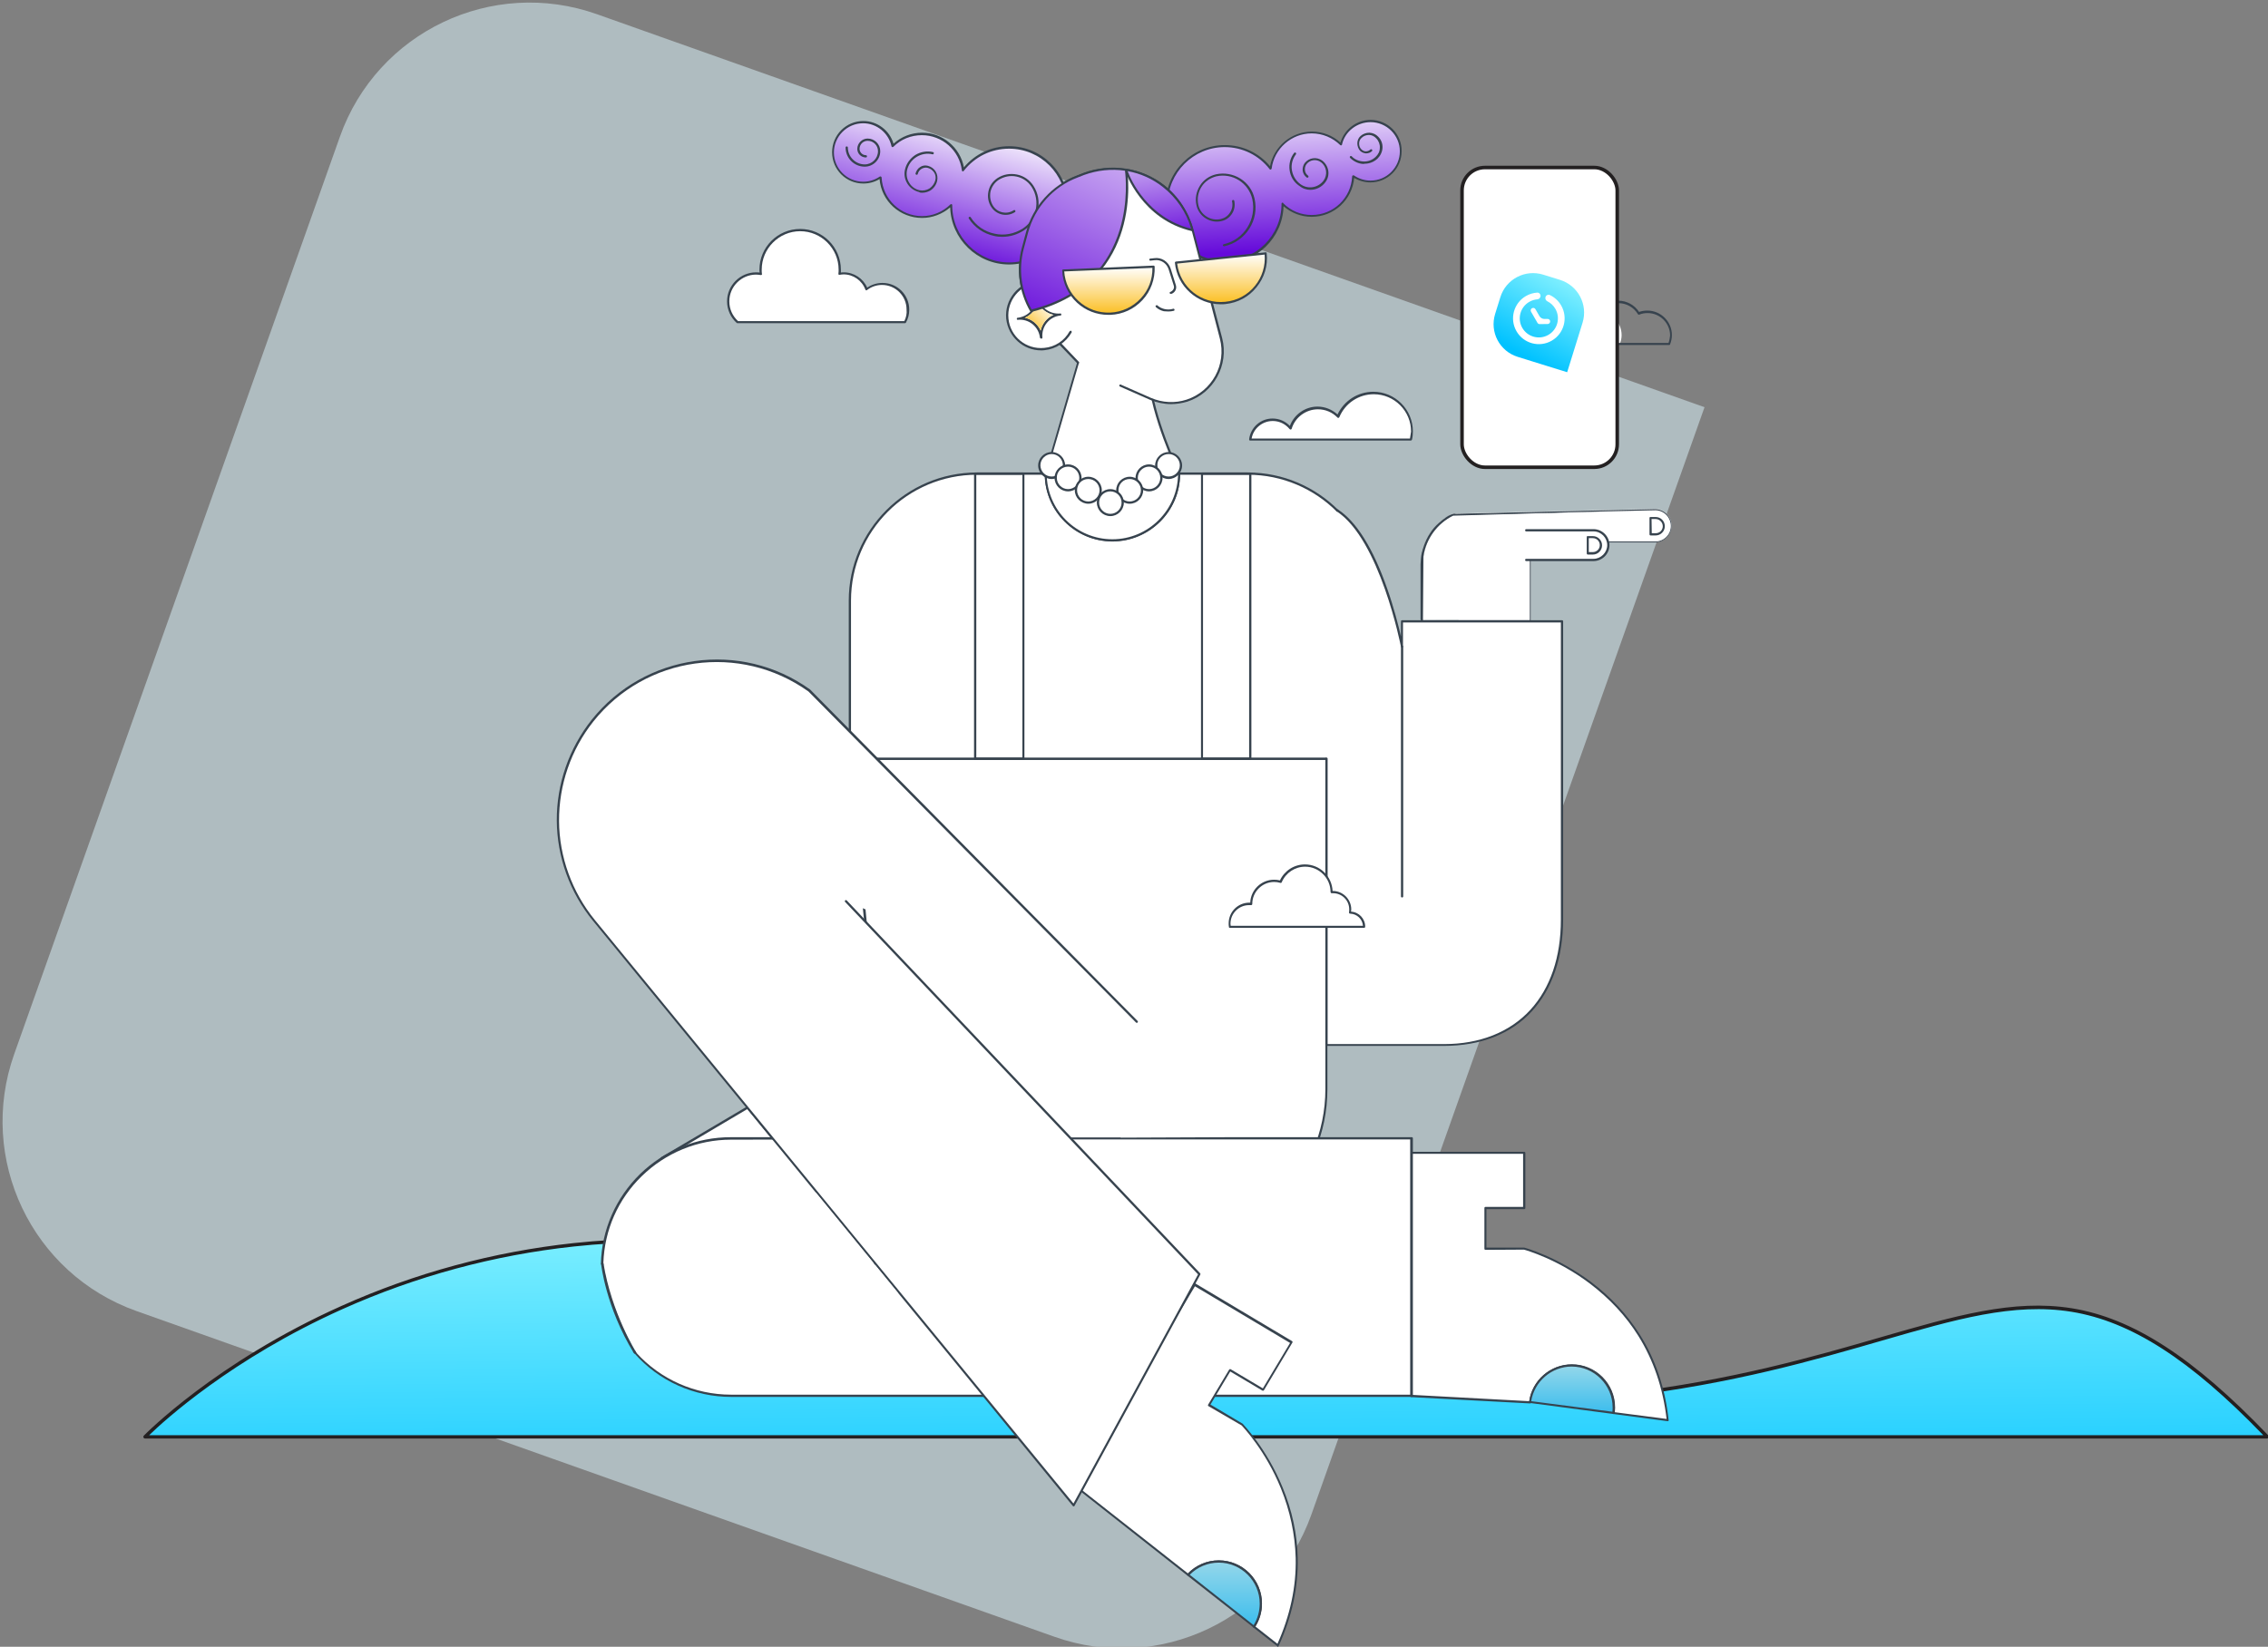 <svg width="643" height="467" viewBox="0 0 643 467" fill="none" xmlns="http://www.w3.org/2000/svg">
<rect x="0" y="0" width="643" height="467" fill="#808080" stroke="none"/>
<g clip-path="url(#clip0_1:119)">
<g opacity="0.5">
<path d="M38.718 371.812C9.015 361.269 -6.518 328.644 4.025 298.941L96.382 38.725C106.925 9.022 139.55 -6.511 169.253 4.032L483.251 115.478L371.805 429.476C361.262 459.179 328.637 474.712 298.934 464.169L38.718 371.812Z" fill="#DEF7FF"/>
</g>
<path fill-rule="evenodd" clip-rule="evenodd" d="M41.13 407.467C41.13 407.467 120.34 325.367 249.89 360.467C379.44 395.567 433.06 398.847 460.18 395.627C560.51 383.727 578.35 340.157 642.79 407.467H41.13Z" fill="url(#paint0_linear_1:119)"/>
<path fill-rule="evenodd" clip-rule="evenodd" d="M642.79 407.946H41.13C41.035 407.948 40.941 407.921 40.861 407.87C40.781 407.818 40.718 407.744 40.68 407.656C40.644 407.569 40.634 407.474 40.652 407.381C40.67 407.289 40.715 407.204 40.78 407.136C40.98 406.926 61.06 386.356 96.78 370.366C117.638 361.006 139.84 354.989 162.57 352.536C191 349.486 220.41 352.006 250 360.006C353.65 388.106 422.37 399.596 460.11 395.116C491.04 391.446 514.4 384.686 533.16 379.246C554.21 373.156 570.82 368.346 587.4 371.016C604.71 373.816 621.9 384.946 643.12 407.106C643.185 407.172 643.228 407.256 643.244 407.347C643.26 407.438 643.248 407.532 643.21 407.616C643.179 407.707 643.119 407.784 643.039 407.838C642.96 407.892 642.866 407.92 642.77 407.916L642.79 407.946ZM42.29 407.006H641.66C620.96 385.546 604.15 374.746 587.26 372.006C570.9 369.366 554.37 374.156 533.45 380.216C514.65 385.656 491.25 392.436 460.24 396.116C422.38 400.606 353.53 389.116 249.76 360.976C220.28 353.006 191 350.456 162.69 353.496C140.052 355.931 117.938 361.914 97.16 371.226C65.67 385.336 46.4 403.006 42.29 407.006Z" fill="#232021"/>
<path fill-rule="evenodd" clip-rule="evenodd" d="M414.531 145.98L413.83 175.825L403.117 175.888C403.117 175.888 403.308 159.117 403.563 157.842C403.818 156.63 404.456 150.444 411.215 146.49C411.726 146.172 412.236 146.044 412.81 146.044C413.575 145.98 414.531 145.98 414.531 145.98Z" fill="white"/>
<path fill-rule="evenodd" clip-rule="evenodd" d="M403.372 155.929C403.435 155.674 403.499 155.482 403.563 155.227C404.838 151.401 407.453 148.149 411.088 146.108C411.152 146.044 411.279 146.044 411.343 145.981C411.47 145.917 411.598 145.917 411.726 145.853C411.789 145.853 411.917 145.789 411.981 145.789L412.236 145.725L412.427 145.662H412.491L469.183 144.323C471.797 144.323 473.902 146.427 473.902 149.042C473.902 151.656 471.797 153.761 469.183 153.761H434.3L433.981 158.735V176.208H403.308L403.372 155.929C403.372 155.929 403.372 155.992 403.372 155.929ZM403.372 175.889H413.511V146.172H411.981C407.453 148.404 404.328 152.74 403.563 157.651V158.033L403.372 175.315V175.889V175.889Z" fill="white"/>
<path fill-rule="evenodd" clip-rule="evenodd" d="M403.372 155.992C403.435 155.737 403.499 155.546 403.563 155.291V156.056V156.311V157.586V157.969L403.372 175.251V175.315V175.889H433.726V158.798L434.045 153.824C434.045 153.633 434.173 153.569 434.364 153.569H469.31C471.733 153.569 473.71 151.592 473.71 149.169C473.71 146.746 471.733 144.705 469.31 144.705L412.855 146L412.108 146.044H411.534H411.343C411.534 145.916 411.726 145.853 411.981 145.789C412.044 145.789 412.172 145.725 412.236 145.725C412.299 145.725 412.427 145.725 412.427 145.725H412.491L469.183 144.386C471.797 144.386 473.902 146.49 473.902 149.105C473.902 151.72 471.797 153.824 469.183 153.824H434.3L433.981 158.798V176.207H412.555C412.555 176.271 412.555 176.335 412.491 176.399C407.325 176.335 402.989 176.271 402.989 176.207V157.268C403.18 156.821 403.308 156.375 403.372 155.992Z" fill="#37434E"/>
<path fill-rule="evenodd" clip-rule="evenodd" d="M211.933 314.143L187.637 328.491L226.409 331.743L211.933 314.143Z" fill="white"/>
<path fill-rule="evenodd" clip-rule="evenodd" d="M226.409 332.062C226.537 332.062 226.601 331.998 226.664 331.871C226.728 331.743 226.728 331.616 226.601 331.552L212.125 313.888C212.061 313.76 211.87 313.76 211.742 313.824L187.446 328.172C187.318 328.236 187.254 328.364 187.318 328.491C187.318 328.619 187.446 328.746 187.573 328.746L226.409 332.062ZM211.87 314.525L225.708 331.424L188.594 328.3L211.87 314.525Z" fill="#37434E"/>
<path fill-rule="evenodd" clip-rule="evenodd" d="M372.124 215.171H232.531L254.341 353.871H331.056C355.927 353.871 376.078 333.72 376.078 308.85V215.171H372.124Z" fill="white"/>
<path fill-rule="evenodd" clip-rule="evenodd" d="M254.341 354.19H331.056C356.054 354.19 376.333 333.848 376.333 308.913V215.171C376.333 214.98 376.206 214.852 376.014 214.852H240.821C240.758 214.852 240.63 214.916 240.566 214.98C240.502 215.044 240.502 215.107 240.502 215.235L254.022 353.871C254.085 354.063 254.213 354.19 254.341 354.19ZM375.759 215.49V308.85C375.759 333.465 355.735 353.553 331.056 353.553H254.659L241.268 215.49H375.759Z" fill="#37434E"/>
<path fill-rule="evenodd" clip-rule="evenodd" d="M276.979 134.311H296.493C296.493 144.769 304.974 153.187 315.369 153.187C325.827 153.187 334.245 144.705 334.245 134.311H353.758C373.655 134.311 389.789 150.444 389.789 170.341V179.077V215.107H376.078H240.885V170.277C240.949 150.444 257.083 134.311 276.979 134.311Z" fill="white"/>
<path fill-rule="evenodd" clip-rule="evenodd" d="M240.949 215.49H389.789C389.98 215.49 390.107 215.363 390.107 215.171V170.341C390.107 150.317 373.782 133.992 353.758 133.992H334.245C334.053 133.992 333.926 134.119 333.926 134.311C333.926 144.578 325.572 152.931 315.305 152.931C305.038 152.931 296.684 144.578 296.684 134.311C296.684 134.119 296.557 133.992 296.365 133.992H276.979C256.955 133.992 240.63 150.317 240.63 170.341V215.171C240.63 215.363 240.758 215.49 240.949 215.49ZM389.534 214.852H241.268V170.341C241.268 150.636 257.274 134.629 276.979 134.629H296.174C296.365 145.088 304.91 153.505 315.369 153.505C325.827 153.505 334.436 145.024 334.564 134.629H353.758C373.463 134.629 389.47 150.636 389.47 170.341L389.534 214.852Z" fill="#37434E"/>
<path fill-rule="evenodd" clip-rule="evenodd" d="M305.548 102.872C317.856 85.399 325.763 107.081 325.763 107.081C326.592 118.368 334.245 134.311 334.245 134.311C334.245 144.769 325.763 153.187 315.369 153.187C304.91 153.187 296.493 144.706 296.493 134.311L305.548 102.872Z" fill="white"/>
<path fill-rule="evenodd" clip-rule="evenodd" d="M315.369 153.569C325.955 153.569 334.564 144.96 334.564 134.374C334.564 134.311 334.564 134.311 334.564 134.247C334.5 134.056 326.975 118.177 326.146 107.145V107.081C326.018 106.634 322.32 96.75 315.943 95.921C312.499 95.475 308.928 97.77 305.421 102.808L305.357 102.872L296.238 134.311V134.374C296.174 144.897 304.783 153.569 315.369 153.569ZM333.99 134.374C333.926 144.578 325.636 152.932 315.369 152.932C305.102 152.932 296.812 144.641 296.748 134.374L305.867 102.999C309.247 98.217 312.627 95.985 315.815 96.431C321.618 97.196 325.253 106.507 325.508 107.145C326.337 117.985 333.416 133.29 333.99 134.374Z" fill="#37434E"/>
<path fill-rule="evenodd" clip-rule="evenodd" d="M340.749 215.49H354.46C354.651 215.49 354.779 215.363 354.779 215.171V134.311C354.779 134.119 354.651 133.992 354.46 133.992H340.749C340.686 133.992 340.558 134.055 340.558 134.055C340.494 134.119 340.494 134.183 340.494 134.247V215.107C340.431 215.363 340.558 215.49 340.749 215.49ZM354.141 214.852H341.068V134.629H354.141V214.852Z" fill="#37434E"/>
<path fill-rule="evenodd" clip-rule="evenodd" d="M276.405 215.49H290.116C290.307 215.49 290.434 215.363 290.434 215.171V134.311C290.434 134.119 290.307 133.992 290.116 133.992H276.405C276.341 133.992 276.214 134.055 276.214 134.055C276.15 134.119 276.15 134.183 276.15 134.247V215.107C276.15 215.363 276.277 215.49 276.405 215.49ZM289.86 214.852H276.788V134.629H289.86V214.852Z" fill="#37434E"/>
<path fill-rule="evenodd" clip-rule="evenodd" d="M379.075 144.705C391.638 152.74 397.505 183.35 397.505 183.35V176.207H442.845V260.767C442.845 282.13 430.729 296.287 409.366 296.287H376.078V215.171L379.075 144.705Z" fill="white"/>
<path fill-rule="evenodd" clip-rule="evenodd" d="M376.078 296.606H409.366C419.76 296.606 428.433 293.226 434.364 286.722C440.103 280.409 443.164 271.481 443.164 260.704V176.208C443.164 176.017 443.037 175.889 442.845 175.889H397.505C397.313 175.889 397.186 176.017 397.186 176.208V180.481C396.484 177.483 395.209 172.382 393.296 166.961C389.278 155.419 384.495 147.83 379.266 144.45C379.139 144.387 378.947 144.387 378.82 144.514C378.756 144.642 378.756 144.833 378.884 144.961C391.191 152.868 397.122 183.095 397.186 183.414C397.186 183.542 397.377 183.669 397.505 183.669C397.632 183.669 397.76 183.542 397.76 183.35V176.527H442.526V260.831C442.526 271.417 439.529 280.217 433.854 286.403C428.051 292.716 419.569 296.096 409.366 296.096H376.397V215.172C376.397 214.98 376.269 214.853 376.078 214.853C375.887 214.853 375.759 214.98 375.759 215.172V296.287C375.759 296.351 375.823 296.479 375.823 296.479C375.95 296.606 376.014 296.606 376.078 296.606Z" fill="#37434E"/>
<path fill-rule="evenodd" clip-rule="evenodd" d="M397.505 254.518C397.696 254.518 397.824 254.39 397.824 254.199V183.35C397.824 183.159 397.696 183.031 397.505 183.031C397.314 183.031 397.186 183.159 397.186 183.35V254.199C397.186 254.39 397.314 254.518 397.505 254.518Z" fill="#37434E"/>
<path fill-rule="evenodd" clip-rule="evenodd" d="M347.19 41.461C352.483 41.461 357.202 43.948 360.199 47.838C360.964 42.035 365.875 37.571 371.869 37.571C375.121 37.571 378.055 38.847 380.159 41.015C380.988 37.188 384.432 34.319 388.513 34.319C393.232 34.319 397.058 38.145 397.058 42.864C397.058 47.583 393.232 51.409 388.513 51.409C386.664 51.409 385.006 50.835 383.603 49.879C383.348 56.128 378.182 61.102 371.869 61.102C368.681 61.102 365.747 59.827 363.643 57.723C363.643 57.786 363.643 57.786 363.643 57.85C363.643 66.906 356.309 74.303 347.19 74.303C338.135 74.303 330.737 66.969 330.737 57.85C330.801 48.858 338.135 41.461 347.19 41.461Z" fill="url(#paint1_linear_1:119)"/>
<path fill-rule="evenodd" clip-rule="evenodd" d="M347.19 74.686C356.245 74.686 363.643 67.479 363.898 58.488C366.13 60.401 368.872 61.485 371.869 61.485C378.182 61.485 383.348 56.702 383.922 50.453C385.325 51.282 386.919 51.728 388.513 51.728C393.423 51.728 397.377 47.774 397.377 42.864C397.441 37.954 393.423 34 388.577 34C384.623 34 381.116 36.678 380.032 40.441C377.8 38.4 374.93 37.316 371.933 37.316C366.13 37.316 361.156 41.525 360.072 47.137C356.883 43.31 352.228 41.142 347.254 41.142C338.007 41.142 330.482 48.667 330.482 57.914C330.482 67.161 338.007 74.686 347.19 74.686ZM363.643 57.468C363.579 57.468 363.579 57.468 363.515 57.468C363.388 57.531 363.324 57.659 363.324 57.723V57.85C363.324 66.778 356.054 73.984 347.19 73.984C338.326 73.984 331.056 66.778 331.056 57.85C331.056 48.986 338.326 41.716 347.19 41.716C352.228 41.716 356.883 44.012 359.944 47.966C360.008 48.093 360.135 48.093 360.263 48.093C360.39 48.029 360.454 47.966 360.518 47.838C361.219 42.163 366.13 37.826 371.869 37.826C374.93 37.826 377.8 39.038 379.968 41.142C380.032 41.206 380.159 41.27 380.287 41.206C380.414 41.206 380.478 41.078 380.478 40.951C381.307 37.316 384.687 34.638 388.577 34.638C393.105 34.638 396.867 38.336 396.867 42.928C396.867 47.456 393.168 51.218 388.577 51.218C386.855 51.218 385.261 50.708 383.858 49.751C383.794 49.688 383.667 49.688 383.539 49.751C383.411 49.815 383.348 49.879 383.348 50.006C383.093 56.128 378.055 60.975 371.869 60.975C368.872 60.975 366.002 59.827 363.834 57.659C363.834 57.531 363.706 57.468 363.643 57.468Z" fill="#37434E"/>
<path fill-rule="evenodd" clip-rule="evenodd" d="M386.855 46.435C388.258 46.435 389.533 45.925 390.554 44.969C391.383 44.14 391.893 43.056 391.957 41.908C392.02 40.76 391.574 39.612 390.745 38.783C390.107 38.081 389.215 37.699 388.258 37.635C387.301 37.635 386.409 37.954 385.707 38.592C385.133 39.102 384.814 39.867 384.814 40.632C384.814 41.398 385.07 42.163 385.58 42.737C386.026 43.183 386.6 43.438 387.238 43.502C387.875 43.502 388.513 43.311 388.959 42.864C389.087 42.737 389.087 42.545 388.959 42.418C388.832 42.29 388.641 42.29 388.513 42.418C388.194 42.737 387.684 42.928 387.238 42.928C386.791 42.928 386.345 42.737 385.962 42.354C385.516 41.908 385.325 41.334 385.325 40.696C385.325 40.058 385.58 39.484 386.026 39.102C386.6 38.528 387.365 38.273 388.13 38.273C388.896 38.273 389.661 38.655 390.171 39.229C390.873 39.931 391.255 40.951 391.191 41.908C391.191 42.928 390.745 43.821 389.98 44.522C389.023 45.415 387.812 45.861 386.536 45.798C385.261 45.734 384.049 45.224 383.22 44.331C383.093 44.203 382.901 44.203 382.774 44.331C382.646 44.459 382.646 44.65 382.774 44.777C383.794 45.798 385.133 46.435 386.536 46.499C386.728 46.435 386.791 46.435 386.855 46.435Z" fill="#37434E"/>
<path fill-rule="evenodd" clip-rule="evenodd" d="M371.486 53.833C373.145 53.833 374.739 53.067 375.759 51.664C377.226 49.751 376.779 47.009 374.866 45.542C373.272 44.395 371.104 44.714 369.892 46.244C369.446 46.882 369.255 47.647 369.318 48.412C369.446 49.177 369.828 49.879 370.466 50.325C370.594 50.453 370.785 50.389 370.913 50.261C371.04 50.134 370.976 49.943 370.849 49.815C370.339 49.432 370.02 48.922 369.956 48.285C369.892 47.711 370.02 47.073 370.402 46.563C371.359 45.287 373.208 45.032 374.484 45.989C376.142 47.2 376.461 49.56 375.249 51.218C373.655 53.322 370.721 53.769 368.617 52.175C367.341 51.218 366.512 49.815 366.257 48.221C366.002 46.627 366.449 45.032 367.405 43.757C367.533 43.629 367.469 43.438 367.341 43.31C367.214 43.183 367.023 43.247 366.895 43.374C365.811 44.777 365.365 46.563 365.62 48.285C365.875 50.07 366.767 51.601 368.234 52.621C369.255 53.45 370.339 53.833 371.486 53.833Z" fill="#37434E"/>
<path fill-rule="evenodd" clip-rule="evenodd" d="M347.063 69.839H347.126C353.248 68.436 357.075 62.378 355.672 56.32C355.162 53.96 353.695 51.919 351.654 50.644C349.614 49.369 347.126 48.922 344.767 49.432C342.854 49.879 341.196 51.027 340.176 52.685C339.155 54.343 338.773 56.32 339.219 58.233C339.538 59.763 340.494 61.102 341.834 61.931C343.173 62.76 344.767 63.079 346.297 62.697C347.573 62.441 348.593 61.676 349.295 60.592C349.996 59.508 350.187 58.233 349.932 56.957C349.869 56.766 349.741 56.702 349.55 56.702C349.358 56.766 349.295 56.894 349.295 57.085C349.55 58.169 349.358 59.317 348.721 60.273C348.147 61.23 347.19 61.868 346.106 62.123C344.703 62.441 343.3 62.187 342.089 61.421C340.877 60.656 340.048 59.508 339.729 58.105C339.346 56.32 339.665 54.534 340.622 53.004C341.578 51.473 343.109 50.453 344.831 50.006C349.422 48.986 353.95 51.856 355.034 56.447C356.309 62.187 352.738 67.926 346.935 69.265C346.744 69.329 346.68 69.456 346.68 69.648C346.744 69.711 346.871 69.839 347.063 69.839Z" fill="#37434E"/>
<path fill-rule="evenodd" clip-rule="evenodd" d="M317.601 109.376L326.146 113.139C329.398 114.542 333.097 114.733 336.477 113.649C343.874 111.289 348.147 103.509 346.106 95.984L338.071 65.247C336.732 60.273 333.862 55.873 329.781 52.748C323.34 47.774 314.795 46.499 307.206 49.368L305.421 50.07C298.342 52.748 293.049 58.679 291.136 65.949L289.925 70.476C288.011 77.683 289.669 85.399 294.388 91.202L305.548 102.872" fill="white"/>
<path fill-rule="evenodd" clip-rule="evenodd" d="M332.013 114.606C333.543 114.606 335.074 114.351 336.604 113.904C344.129 111.481 348.466 103.51 346.489 95.857L338.39 65.184C337.051 60.21 334.117 55.682 330.036 52.493C323.595 47.456 314.795 46.18 307.142 49.05L305.357 49.751C298.215 52.43 292.794 58.488 290.881 65.821L289.669 70.349C287.756 77.619 289.414 85.463 294.197 91.329L305.421 103.063C305.548 103.191 305.74 103.191 305.867 103.063C305.995 102.936 305.995 102.744 305.867 102.617L294.707 90.883C290.116 85.207 288.458 77.555 290.307 70.477L291.519 65.949C293.432 58.743 298.661 52.876 305.612 50.261L307.398 49.56C314.859 46.754 323.404 48.029 329.653 52.876C333.607 55.937 336.541 60.337 337.816 65.184L345.851 96.048C347.764 103.382 343.619 110.971 336.413 113.33C333.097 114.414 329.526 114.223 326.274 112.82L317.728 109.058C317.601 108.994 317.41 109.058 317.346 109.249C317.282 109.376 317.346 109.568 317.537 109.631L326.082 113.394C327.932 114.159 329.972 114.606 332.013 114.606Z" fill="#37434E"/>
<path fill-rule="evenodd" clip-rule="evenodd" d="M244.775 34.638C248.856 34.638 252.3 37.507 253.129 41.334C255.233 39.229 258.167 37.89 261.419 37.89C267.413 37.89 272.324 42.354 273.089 48.157C276.086 44.267 280.805 41.78 286.098 41.78C295.153 41.78 302.551 49.114 302.551 58.233C302.551 67.288 295.217 74.685 286.098 74.685C277.043 74.685 269.645 67.352 269.645 58.233C269.645 58.169 269.645 58.169 269.645 58.105C267.541 60.21 264.607 61.485 261.419 61.485C255.106 61.485 249.94 56.511 249.685 50.261C248.282 51.218 246.624 51.792 244.775 51.792C240.056 51.792 236.23 47.966 236.23 43.247C236.23 38.464 240.056 34.638 244.775 34.638Z" fill="url(#paint2_linear_1:119)"/>
<path fill-rule="evenodd" clip-rule="evenodd" d="M286.098 75.004C295.345 75.004 302.87 67.479 302.87 58.233C302.87 48.986 295.345 41.461 286.098 41.461C281.124 41.461 276.469 43.629 273.28 47.456C272.196 41.78 267.222 37.635 261.419 37.635C258.422 37.635 255.552 38.719 253.32 40.76C252.236 36.997 248.729 34.319 244.775 34.319C239.865 34.319 235.911 38.273 235.911 43.183C235.911 48.093 239.865 52.047 244.775 52.047C246.433 52.047 248.027 51.601 249.366 50.772C249.876 57.021 255.106 61.804 261.419 61.804C264.352 61.804 267.158 60.72 269.39 58.807C269.645 67.798 277.043 75.004 286.098 75.004ZM286.098 42.163C295.026 42.163 302.232 49.432 302.232 58.297C302.232 67.161 294.962 74.43 286.098 74.43C277.234 74.43 269.964 67.161 269.964 58.297V58.169C269.964 58.041 269.9 57.914 269.773 57.914C269.645 57.85 269.518 57.914 269.454 57.978C267.286 60.082 264.416 61.294 261.419 61.294C255.297 61.294 250.259 56.511 249.94 50.325C249.94 50.198 249.876 50.134 249.749 50.07C249.621 50.006 249.558 50.006 249.43 50.07C248.027 51.027 246.433 51.537 244.711 51.537C240.183 51.537 236.421 47.838 236.421 43.247C236.421 38.719 240.12 34.957 244.711 34.957C248.537 34.957 251.917 37.699 252.746 41.461C252.746 41.589 252.874 41.653 252.937 41.716C253.065 41.716 253.193 41.716 253.256 41.653C255.424 39.484 258.294 38.336 261.355 38.336C267.094 38.336 272.005 42.609 272.706 48.348C272.706 48.476 272.834 48.603 272.898 48.603C273.025 48.603 273.153 48.603 273.216 48.476C276.405 44.395 281.06 42.163 286.098 42.163Z" fill="#37434E"/>
<path fill-rule="evenodd" clip-rule="evenodd" d="M245.158 47.264C247.581 47.264 249.558 45.287 249.558 42.864C249.558 40.887 247.964 39.293 245.987 39.293C244.393 39.293 243.053 40.632 243.053 42.226C243.053 43.565 244.137 44.65 245.477 44.65C245.668 44.65 245.795 44.522 245.795 44.331C245.795 44.139 245.668 44.012 245.477 44.012C244.52 44.012 243.691 43.183 243.691 42.226C243.691 40.951 244.711 39.931 245.987 39.931C247.645 39.931 248.92 41.27 248.92 42.864C248.92 44.968 247.198 46.626 245.158 46.626C242.543 46.626 240.375 44.458 240.375 41.844C240.375 41.652 240.247 41.525 240.056 41.525C239.865 41.525 239.737 41.652 239.737 41.844C239.737 44.841 242.161 47.264 245.158 47.264Z" fill="#37434E"/>
<path fill-rule="evenodd" clip-rule="evenodd" d="M261.483 54.662C262.312 54.662 263.077 54.407 263.779 54.024C264.735 53.386 265.437 52.43 265.692 51.282C265.883 50.389 265.755 49.432 265.245 48.603C264.735 47.774 263.97 47.264 263.013 47.009C262.248 46.818 261.483 46.945 260.845 47.392C260.207 47.774 259.761 48.476 259.57 49.177C259.506 49.369 259.633 49.496 259.825 49.56C260.016 49.624 260.144 49.496 260.207 49.305C260.335 48.731 260.718 48.221 261.228 47.902C261.738 47.583 262.376 47.456 262.95 47.583C263.715 47.774 264.352 48.221 264.799 48.858C265.245 49.496 265.373 50.325 265.181 51.09C264.926 52.047 264.352 52.876 263.523 53.45C262.694 53.96 261.674 54.151 260.718 53.96C259.506 53.705 258.422 52.94 257.784 51.856C257.083 50.772 256.891 49.496 257.146 48.285C257.529 46.69 258.422 45.415 259.825 44.522C261.164 43.693 262.822 43.374 264.352 43.757C264.544 43.821 264.671 43.693 264.735 43.502C264.799 43.31 264.671 43.183 264.48 43.119C262.758 42.737 260.973 43.055 259.506 43.948C258.039 44.905 256.955 46.371 256.572 48.093C256.254 49.496 256.509 50.899 257.274 52.111C258.039 53.322 259.251 54.151 260.59 54.47C260.781 54.662 261.164 54.662 261.483 54.662Z" fill="#37434E"/>
<path fill-rule="evenodd" clip-rule="evenodd" d="M284.185 67.161C286.353 67.161 288.458 66.523 290.307 65.311C294.516 62.569 295.727 56.894 292.985 52.685C291.901 51.027 290.243 49.879 288.33 49.496C286.417 49.114 284.44 49.433 282.782 50.517C281.443 51.41 280.55 52.685 280.231 54.279C279.912 55.81 280.167 57.404 281.06 58.743C282.527 60.975 285.524 61.613 287.756 60.146C287.884 60.082 287.947 59.891 287.82 59.7C287.756 59.572 287.565 59.508 287.374 59.636C285.397 60.911 282.846 60.337 281.57 58.424C280.805 57.213 280.55 55.81 280.805 54.407C281.124 53.004 281.953 51.792 283.101 51.027C284.631 50.07 286.417 49.688 288.203 50.07C289.988 50.453 291.455 51.473 292.475 53.004C295.026 56.958 293.878 62.25 289.988 64.801C287.565 66.332 284.695 66.906 281.953 66.268C279.147 65.694 276.724 64.036 275.193 61.613C275.13 61.485 274.938 61.421 274.747 61.549C274.619 61.613 274.556 61.804 274.683 61.995C276.341 64.546 278.892 66.268 281.826 66.906C282.591 67.097 283.42 67.161 284.185 67.161Z" fill="#37434E"/>
<path fill-rule="evenodd" clip-rule="evenodd" d="M319.195 48.157C322.957 48.795 326.656 50.325 329.781 52.749C333.862 55.873 336.732 60.274 338.071 65.248C323.786 61.932 319.259 48.285 319.195 48.157Z" fill="url(#paint3_linear_1:119)"/>
<path fill-rule="evenodd" clip-rule="evenodd" d="M338.071 65.567C338.135 65.567 338.262 65.503 338.262 65.503C338.326 65.439 338.39 65.311 338.326 65.184C336.987 60.21 334.053 55.682 329.972 52.494C326.847 50.07 323.149 48.476 319.259 47.838C319.131 47.838 319.067 47.838 319.004 47.966C318.94 48.093 318.94 48.157 318.94 48.285C319.131 48.859 323.659 62.251 338.007 65.567C338.007 65.567 338.071 65.567 338.071 65.567ZM319.705 48.54C323.34 49.178 326.72 50.708 329.653 53.004C333.479 56.001 336.349 60.146 337.688 64.865C325.381 61.74 320.598 51.027 319.705 48.54Z" fill="#37434E"/>
<path fill-rule="evenodd" clip-rule="evenodd" d="M333.352 74.495C334.053 81.509 340.367 86.611 347.381 85.909C354.396 85.208 359.498 78.895 358.796 71.88L333.352 74.495Z" fill="url(#paint4_linear_1:119)"/>
<path fill-rule="evenodd" clip-rule="evenodd" d="M346.106 86.292C346.552 86.292 346.999 86.292 347.445 86.228C350.953 85.845 354.077 84.187 356.245 81.445C358.477 78.703 359.498 75.323 359.115 71.816C359.115 71.625 358.924 71.497 358.796 71.561L333.352 74.175C333.288 74.175 333.224 74.239 333.161 74.303C333.097 74.367 333.097 74.43 333.097 74.494C333.735 81.254 339.474 86.292 346.106 86.292ZM358.541 72.198C358.796 75.387 357.84 78.576 355.799 81.063C353.695 83.677 350.697 85.271 347.381 85.59C340.622 86.292 334.564 81.445 333.735 74.749L358.541 72.198Z" fill="#37434E"/>
<path fill-rule="evenodd" clip-rule="evenodd" d="M300.255 81.381C298.533 80.297 296.429 79.787 294.261 79.978C289.031 80.489 285.142 85.208 285.715 90.437C286.226 95.666 290.945 99.556 296.174 98.982C299.426 98.663 302.104 96.75 303.571 94.072" fill="white"/>
<path fill-rule="evenodd" clip-rule="evenodd" d="M295.154 99.364C295.472 99.364 295.791 99.364 296.174 99.3C299.426 98.982 302.232 97.069 303.826 94.263C303.89 94.135 303.826 93.944 303.699 93.816C303.571 93.752 303.38 93.816 303.252 93.944C301.786 96.622 299.107 98.408 296.046 98.663C290.945 99.173 286.417 95.474 285.907 90.373C285.397 85.271 289.095 80.743 294.197 80.233C296.238 80.042 298.278 80.488 300 81.572C300.128 81.636 300.319 81.636 300.447 81.445C300.51 81.317 300.51 81.126 300.319 80.999C298.47 79.851 296.301 79.34 294.133 79.532C288.713 80.106 284.759 84.952 285.269 90.373C285.843 95.602 290.18 99.364 295.154 99.364Z" fill="#37434E"/>
<path fill-rule="evenodd" clip-rule="evenodd" d="M295.217 96.049C295.409 96.049 295.536 95.921 295.536 95.73C295.217 92.605 297.513 89.799 300.638 89.48C300.829 89.48 300.893 89.353 300.893 89.161C300.893 88.97 300.702 88.843 300.574 88.906C299.044 89.034 297.577 88.588 296.365 87.631C295.154 86.674 294.452 85.271 294.261 83.741C294.261 83.55 294.07 83.422 293.942 83.486C293.751 83.486 293.687 83.613 293.687 83.805C293.815 85.335 293.368 86.802 292.412 88.013C291.455 89.225 290.052 89.927 288.522 90.118C288.33 90.118 288.267 90.246 288.267 90.437C288.267 90.628 288.458 90.756 288.585 90.692C291.71 90.373 294.516 92.669 294.835 95.793C294.899 95.921 295.09 96.049 295.217 96.049ZM298.661 89.289C296.812 90.118 295.473 91.776 295.026 93.753C294.197 91.903 292.539 90.501 290.562 90.118C291.455 89.735 292.284 89.098 292.922 88.332C293.559 87.567 294.006 86.611 294.197 85.654C294.58 86.547 295.217 87.376 295.983 88.013C296.812 88.651 297.704 89.098 298.661 89.289Z" fill="#37434E"/>
<path fill-rule="evenodd" clip-rule="evenodd" d="M298.661 89.289C296.812 90.118 295.473 91.776 295.026 93.753C294.197 91.903 292.539 90.5 290.562 90.118C291.455 89.735 292.284 89.097 292.922 88.332C293.559 87.567 294.006 86.61 294.197 85.654C294.58 86.547 295.217 87.376 295.983 88.013C296.812 88.651 297.705 89.097 298.661 89.289Z" fill="url(#paint5_linear_1:119)"/>
<path fill-rule="evenodd" clip-rule="evenodd" d="M331.949 83.358H332.013C332.523 83.231 332.969 82.848 333.224 82.402C333.48 81.892 333.543 81.382 333.352 80.808L331.885 76.152C331.248 74.175 329.271 72.9 327.23 73.219L326.082 73.347C325.891 73.347 325.827 73.538 325.827 73.665C325.827 73.857 326.018 73.92 326.146 73.92L327.294 73.793C329.079 73.538 330.737 74.622 331.311 76.344L332.778 80.999C332.906 81.382 332.842 81.764 332.65 82.083C332.459 82.402 332.14 82.657 331.821 82.784C331.63 82.848 331.566 82.976 331.63 83.167C331.694 83.295 331.821 83.358 331.949 83.358Z" fill="#37434E"/>
<path fill-rule="evenodd" clip-rule="evenodd" d="M289.924 70.477L291.136 65.949C293.049 58.679 298.406 52.749 305.421 50.07L307.206 49.369C311.096 47.902 315.241 47.519 319.195 48.157C319.195 48.285 324.36 80.17 292.284 88.141C289.223 82.848 288.33 76.471 289.924 70.477Z" fill="url(#paint6_linear_1:119)"/>
<path fill-rule="evenodd" clip-rule="evenodd" d="M292.348 88.46H292.411C309.119 84.315 315.624 73.538 318.111 65.311C320.853 56.32 319.578 48.221 319.578 48.157C319.578 48.03 319.45 47.902 319.322 47.902C315.241 47.264 311.032 47.647 307.142 49.114L305.357 49.815C298.214 52.493 292.794 58.552 290.881 65.885L289.669 70.413C288.075 76.535 288.904 82.848 292.093 88.332C292.093 88.396 292.22 88.46 292.348 88.46ZM318.94 48.412C319.131 49.751 319.896 57.085 317.473 65.12C315.879 70.285 313.328 74.749 309.821 78.32C305.484 82.784 299.617 85.973 292.475 87.758C289.478 82.466 288.713 76.407 290.243 70.54L291.455 66.013C293.368 58.807 298.597 52.94 305.548 50.325L307.334 49.624C311.032 48.285 315.05 47.838 318.94 48.412Z" fill="#37434E"/>
<path fill-rule="evenodd" clip-rule="evenodd" d="M327.039 75.642C327.357 82.72 321.873 88.651 314.795 88.97C307.716 89.289 301.786 83.805 301.467 76.726L327.039 75.642Z" fill="url(#paint7_linear_1:119)"/>
<path fill-rule="evenodd" clip-rule="evenodd" d="M314.221 89.289C314.412 89.289 314.603 89.289 314.795 89.289C318.302 89.161 321.554 87.631 323.914 85.08C326.273 82.529 327.485 79.149 327.358 75.642C327.358 75.451 327.23 75.323 327.039 75.323L301.467 76.407C301.275 76.407 301.148 76.535 301.148 76.726C301.275 80.233 302.806 83.486 305.357 85.845C307.78 88.077 310.905 89.289 314.221 89.289ZM326.72 75.961C326.784 79.213 325.636 82.274 323.404 84.633C321.172 87.057 318.047 88.523 314.731 88.651C311.415 88.778 308.226 87.631 305.739 85.335C303.38 83.167 301.913 80.17 301.722 76.981L326.72 75.961Z" fill="#37434E"/>
<path fill-rule="evenodd" clip-rule="evenodd" d="M327.995 86.802C328.569 87.312 329.271 87.695 330.1 87.886C330.993 88.077 331.885 88.077 332.714 87.822" fill="white"/>
<path fill-rule="evenodd" clip-rule="evenodd" d="M331.248 88.332C331.758 88.332 332.268 88.268 332.778 88.141C332.969 88.077 333.033 87.95 332.969 87.758C332.906 87.567 332.778 87.503 332.587 87.567C331.758 87.822 330.929 87.822 330.1 87.631C329.334 87.439 328.697 87.121 328.123 86.61C327.995 86.483 327.804 86.547 327.676 86.674C327.549 86.802 327.613 86.993 327.74 87.121C328.378 87.694 329.143 88.077 329.972 88.268C330.419 88.268 330.865 88.332 331.248 88.332Z" fill="#37434E"/>
<path fill-rule="evenodd" clip-rule="evenodd" d="M331.311 128.508C329.398 128.508 327.804 130.102 327.804 132.015C327.804 133.928 329.398 135.522 331.311 135.522C333.224 135.522 334.819 133.928 334.819 132.015C334.819 130.038 333.224 128.508 331.311 128.508Z" fill="white"/>
<path fill-rule="evenodd" clip-rule="evenodd" d="M331.311 135.841C333.416 135.841 335.137 134.119 335.137 132.015C335.137 129.911 333.416 128.189 331.311 128.189C329.207 128.189 327.485 129.911 327.485 132.015C327.485 134.119 329.207 135.841 331.311 135.841ZM331.311 128.763C333.097 128.763 334.5 130.229 334.5 131.951C334.5 133.737 333.033 135.14 331.311 135.14C329.526 135.14 328.123 133.673 328.123 131.951C328.059 130.229 329.526 128.763 331.311 128.763Z" fill="#37434E"/>
<path fill-rule="evenodd" clip-rule="evenodd" d="M298.151 128.508C296.238 128.508 294.643 130.102 294.643 132.015C294.643 133.928 296.238 135.522 298.151 135.522C300.064 135.522 301.658 133.928 301.658 132.015C301.658 130.038 300.128 128.508 298.151 128.508Z" fill="white"/>
<path fill-rule="evenodd" clip-rule="evenodd" d="M298.151 135.841C300.255 135.841 301.977 134.119 301.977 132.015C301.977 129.911 300.255 128.189 298.151 128.189C296.046 128.189 294.324 129.911 294.324 132.015C294.324 134.119 296.046 135.841 298.151 135.841ZM298.151 128.763C299.936 128.763 301.339 130.229 301.339 131.951C301.339 133.737 299.872 135.14 298.151 135.14C296.365 135.14 294.962 133.673 294.962 131.951C294.962 130.229 296.429 128.763 298.151 128.763Z" fill="#37434E"/>
<path fill-rule="evenodd" clip-rule="evenodd" d="M325.763 132.015C323.85 132.015 322.256 133.609 322.256 135.522C322.256 137.435 323.85 139.03 325.763 139.03C327.676 139.03 329.271 137.435 329.271 135.522C329.271 133.545 327.74 132.015 325.763 132.015Z" fill="white"/>
<path fill-rule="evenodd" clip-rule="evenodd" d="M325.763 139.349C327.868 139.349 329.59 137.627 329.59 135.522C329.59 133.418 327.868 131.696 325.763 131.696C323.659 131.696 321.937 133.418 321.937 135.522C321.937 137.627 323.659 139.349 325.763 139.349ZM325.763 132.334C327.549 132.334 328.952 133.8 328.952 135.522C328.952 137.308 327.485 138.711 325.763 138.711C323.978 138.711 322.575 137.244 322.575 135.522C322.575 133.737 324.042 132.334 325.763 132.334Z" fill="#37434E"/>
<path fill-rule="evenodd" clip-rule="evenodd" d="M302.806 132.015C300.893 132.015 299.299 133.609 299.299 135.522C299.299 137.435 300.893 139.03 302.806 139.03C304.719 139.03 306.313 137.435 306.313 135.522C306.313 133.545 304.719 132.015 302.806 132.015Z" fill="white"/>
<path fill-rule="evenodd" clip-rule="evenodd" d="M302.806 139.349C304.91 139.349 306.632 137.627 306.632 135.522C306.632 133.418 304.91 131.696 302.806 131.696C300.702 131.696 298.98 133.418 298.98 135.522C298.98 137.627 300.702 139.349 302.806 139.349ZM302.806 132.334C304.592 132.334 305.995 133.8 305.995 135.522C305.995 137.308 304.528 138.711 302.806 138.711C301.02 138.711 299.618 137.244 299.618 135.522C299.554 133.737 301.02 132.334 302.806 132.334Z" fill="#37434E"/>
<path fill-rule="evenodd" clip-rule="evenodd" d="M320.279 135.522C318.366 135.522 316.772 137.117 316.772 139.03C316.772 140.943 318.366 142.537 320.279 142.537C322.192 142.537 323.786 140.943 323.786 139.03C323.786 137.117 322.256 135.522 320.279 135.522Z" fill="white"/>
<path fill-rule="evenodd" clip-rule="evenodd" d="M320.279 142.856C322.383 142.856 324.105 141.134 324.105 139.03C324.105 136.925 322.383 135.204 320.279 135.204C318.175 135.204 316.453 136.925 316.453 139.03C316.453 141.134 318.175 142.856 320.279 142.856ZM320.279 135.841C322.065 135.841 323.468 137.308 323.468 139.03C323.468 140.815 322.001 142.218 320.279 142.218C318.494 142.218 317.091 140.752 317.091 139.03C317.091 137.244 318.494 135.841 320.279 135.841Z" fill="#37434E"/>
<path fill-rule="evenodd" clip-rule="evenodd" d="M308.545 135.522C306.632 135.522 305.038 137.117 305.038 139.03C305.038 140.943 306.632 142.537 308.545 142.537C310.459 142.537 312.053 140.943 312.053 139.03C312.053 137.117 310.459 135.522 308.545 135.522Z" fill="white"/>
<path fill-rule="evenodd" clip-rule="evenodd" d="M308.545 142.856C310.65 142.856 312.372 141.134 312.372 139.03C312.372 136.925 310.65 135.204 308.545 135.204C306.441 135.204 304.719 136.925 304.719 139.03C304.719 141.134 306.441 142.856 308.545 142.856ZM308.545 135.841C310.331 135.841 311.734 137.308 311.734 139.03C311.734 140.815 310.267 142.218 308.545 142.218C306.76 142.218 305.357 140.752 305.357 139.03C305.357 137.244 306.76 135.841 308.545 135.841Z" fill="#37434E"/>
<path fill-rule="evenodd" clip-rule="evenodd" d="M314.795 139.03C312.882 139.03 311.287 140.624 311.287 142.537C311.287 144.45 312.882 146.045 314.795 146.045C316.708 146.045 318.302 144.45 318.302 142.537C318.302 140.624 316.708 139.03 314.795 139.03Z" fill="white"/>
<path fill-rule="evenodd" clip-rule="evenodd" d="M314.795 146.363C316.899 146.363 318.621 144.642 318.621 142.537C318.621 140.433 316.899 138.711 314.795 138.711C312.69 138.711 310.969 140.433 310.969 142.537C310.969 144.642 312.69 146.363 314.795 146.363ZM314.795 139.349C316.58 139.349 317.983 140.815 317.983 142.537C317.983 144.323 316.517 145.726 314.795 145.726C313.009 145.726 311.606 144.259 311.606 142.537C311.606 140.752 313.009 139.349 314.795 139.349Z" fill="#37434E"/>
<path fill-rule="evenodd" clip-rule="evenodd" d="M445.587 387.223C439.529 387.223 434.491 391.751 433.79 397.618L400.119 395.832V326.897H432.132V342.52H421.227V354.063H432.132C432.132 354.063 468.672 363.565 472.817 402.72L457.449 400.679C457.512 400.169 457.576 399.659 457.576 399.148C457.512 392.58 452.22 387.223 445.587 387.223Z" fill="white"/>
<path fill-rule="evenodd" clip-rule="evenodd" d="M472.817 403.039C472.881 403.039 472.945 403.039 473.009 402.975C473.072 402.911 473.136 402.784 473.072 402.72C472.116 393.728 469.374 385.566 464.91 378.487C461.339 372.812 456.683 367.774 451.008 363.501C441.379 356.295 432.196 353.808 432.132 353.808H432.068H421.418V342.903H432.132C432.323 342.903 432.451 342.776 432.451 342.584V326.961C432.451 326.769 432.323 326.642 432.132 326.642H400.119C399.928 326.642 399.8 326.769 399.8 326.961V395.896C399.8 396.088 399.928 396.215 400.119 396.215L433.79 398.001C433.981 398.001 434.109 397.873 434.109 397.746C434.874 392.006 439.784 387.606 445.651 387.606C452.028 387.606 457.257 392.835 457.257 399.212C457.257 399.723 457.194 400.169 457.13 400.679C457.13 400.87 457.257 400.998 457.385 400.998L472.817 403.039ZM432.068 354.382C432.706 354.573 441.57 357.06 450.753 364.011C456.301 368.22 460.956 373.194 464.463 378.806C468.8 385.757 471.478 393.664 472.498 402.401L457.768 400.488C457.831 400.041 457.831 399.659 457.831 399.212C457.831 392.453 452.347 386.969 445.587 386.969C439.529 386.969 434.428 391.432 433.535 397.363L400.438 395.578V327.216H431.813V342.266H421.163C420.972 342.266 420.845 342.393 420.845 342.584V354.127C420.845 354.318 420.972 354.446 421.163 354.446L432.068 354.382Z" fill="#37434E"/>
<path fill-rule="evenodd" clip-rule="evenodd" d="M445.587 387.224C452.156 387.224 457.513 392.58 457.513 399.149C457.513 399.659 457.449 400.169 457.385 400.679L433.726 397.618C434.555 391.751 439.529 387.224 445.587 387.224Z" fill="url(#paint8_linear_1:119)"/>
<path fill-rule="evenodd" clip-rule="evenodd" d="M457.449 400.998C457.513 400.998 457.576 400.998 457.64 400.934C457.704 400.871 457.768 400.807 457.768 400.743C457.831 400.233 457.895 399.659 457.895 399.149C457.895 392.389 452.411 386.905 445.651 386.905C439.529 386.905 434.3 391.496 433.535 397.554C433.535 397.746 433.663 397.873 433.79 397.873L457.449 400.998ZM445.588 387.543C451.965 387.543 457.194 392.772 457.194 399.149C457.194 399.531 457.194 399.914 457.13 400.36L434.109 397.363C435.002 391.751 439.912 387.543 445.588 387.543Z" fill="#37434E"/>
<path fill-rule="evenodd" clip-rule="evenodd" d="M286.608 322.816H317.537H400.119V395.833H207.214C196.246 395.833 186.425 390.986 179.729 383.334L286.608 322.816Z" fill="white"/>
<path fill-rule="evenodd" clip-rule="evenodd" d="M399.8 395.514H207.214C197.011 395.514 187.254 391.177 180.431 383.653L287.31 323.135H317.346H399.8V395.514ZM179.474 383.334V383.27C179.538 383.142 179.666 383.079 179.729 383.079L179.984 382.951L261.865 336.845L286.417 323.071L286.353 323.007C286.289 322.943 286.289 322.816 286.353 322.752C286.417 322.624 286.545 322.561 286.672 322.561H317.601C317.664 322.561 317.792 322.561 317.792 322.624C317.792 322.624 348.529 322.497 348.657 322.497H400.247C400.438 322.497 400.566 322.624 400.566 322.816V395.833C400.566 396.024 400.438 396.152 400.247 396.152H207.342C196.82 396.152 186.808 391.688 179.857 383.78L179.474 383.334Z" fill="#37434E"/>
<path fill-rule="evenodd" clip-rule="evenodd" d="M170.738 358.4C171.248 338.631 187.382 322.816 207.214 322.816H250.961L243.627 385.183C247.389 389.264 170.738 358.4 170.738 358.4Z" fill="white"/>
<path fill-rule="evenodd" clip-rule="evenodd" d="M170.738 358.718H268.88C271.559 358.718 273.918 357.188 275.002 354.765C276.086 352.341 275.64 349.535 273.854 347.559L251.216 322.624C251.152 322.561 251.088 322.497 250.961 322.497H207.214C197.521 322.497 188.402 326.196 181.451 332.955C174.564 339.715 170.61 348.706 170.355 358.4C170.355 358.463 170.355 358.591 170.419 358.591C170.483 358.591 170.674 358.718 170.738 358.718ZM250.833 323.135L273.344 348.005C275.002 349.791 275.385 352.341 274.428 354.573C273.472 356.805 271.304 358.208 268.88 358.208H171.057C171.376 348.834 175.202 340.097 181.961 333.529C188.785 326.897 197.776 323.198 207.278 323.198L250.833 323.135Z" fill="#37434E"/>
<path fill-rule="evenodd" clip-rule="evenodd" d="M345.532 442.831C342.088 442.831 338.964 444.298 336.796 446.657L304.655 421.34L338.645 364.33L366.13 380.719L358.095 394.174L348.721 388.563L342.79 398.447L352.164 404.059C352.164 404.059 378.693 430.97 362.24 466.681L355.416 461.324C356.692 459.411 357.393 457.179 357.393 454.756C357.457 448.188 352.1 442.831 345.532 442.831Z" fill="white"/>
<path fill-rule="evenodd" clip-rule="evenodd" d="M362.24 467H362.304C362.368 467 362.495 466.936 362.495 466.809C366.258 458.582 368.107 450.228 367.916 441.811C367.788 435.115 366.321 428.355 363.643 421.85C359.115 410.754 352.419 403.931 352.356 403.804L352.292 403.74L343.173 398.319L348.784 388.945L357.904 394.365C358.031 394.429 358.222 394.429 358.35 394.238L366.385 380.782C366.449 380.719 366.449 380.655 366.449 380.527C366.449 380.464 366.385 380.4 366.321 380.336L338.836 363.947C338.709 363.883 338.517 363.883 338.39 364.075L304.4 421.085C304.337 421.213 304.337 421.404 304.464 421.468L336.604 446.785C336.732 446.912 336.923 446.848 336.987 446.785C339.155 444.425 342.28 443.086 345.468 443.086C351.845 443.086 357.075 448.315 357.075 454.692C357.075 456.988 356.437 459.22 355.162 461.069C355.098 461.197 355.098 461.388 355.225 461.452L362.049 466.809C362.112 466.936 362.176 467 362.24 467ZM352.037 404.25C352.483 404.76 358.796 411.392 363.133 422.042C365.747 428.483 367.15 435.115 367.342 441.811C367.533 449.973 365.747 458.2 362.176 466.171L355.927 461.261C357.138 459.284 357.776 457.052 357.776 454.756C357.776 447.996 352.292 442.512 345.532 442.512C342.216 442.512 339.091 443.851 336.796 446.211L305.102 421.277L338.773 364.776L365.747 380.846L358.031 393.728L348.912 388.307C348.784 388.244 348.593 388.244 348.466 388.435L342.535 398.319C342.471 398.383 342.471 398.447 342.471 398.574C342.471 398.638 342.535 398.702 342.599 398.766L352.037 404.25Z" fill="#37434E"/>
<path fill-rule="evenodd" clip-rule="evenodd" d="M345.532 442.831C352.1 442.831 357.457 448.188 357.457 454.756C357.457 457.179 356.756 459.475 355.48 461.324L336.795 446.657C338.964 444.298 342.088 442.831 345.532 442.831Z" fill="url(#paint9_linear_1:119)"/>
<path fill-rule="evenodd" clip-rule="evenodd" d="M355.48 461.643C355.48 461.643 355.544 461.643 355.48 461.643C355.608 461.643 355.671 461.579 355.735 461.516C357.074 459.539 357.776 457.179 357.776 454.756C357.776 447.996 352.292 442.512 345.532 442.512C342.152 442.512 338.9 443.915 336.604 446.402C336.54 446.466 336.54 446.53 336.54 446.657C336.54 446.721 336.604 446.848 336.668 446.848L355.353 461.516C355.353 461.643 355.416 461.643 355.48 461.643ZM345.532 443.15C351.909 443.15 357.138 448.379 357.138 454.756C357.138 456.924 356.564 459.029 355.416 460.878L337.306 446.593C339.41 444.425 342.407 443.15 345.532 443.15Z" fill="#37434E"/>
<path fill-rule="evenodd" clip-rule="evenodd" d="M322.256 289.782L229.47 195.849C209.956 181.883 182.918 185.646 167.996 204.458C154.795 221.038 154.987 244.633 168.442 261.086L304.4 426.888L340.048 361.333L239.865 255.602L322.256 289.782Z" fill="white"/>
<path fill-rule="evenodd" clip-rule="evenodd" d="M304.4 427.207C304.528 427.207 304.592 427.144 304.655 427.016L340.303 361.46C340.367 361.333 340.367 361.205 340.239 361.078L240.056 255.347C239.929 255.219 239.737 255.219 239.61 255.347C239.482 255.474 239.482 255.665 239.61 255.793L339.665 361.396L304.337 426.378L168.634 260.895C162.193 252.987 158.558 243.039 158.494 232.836C158.43 222.632 161.874 212.62 168.187 204.649C183.046 185.964 209.829 182.266 229.215 196.104L322.065 289.974C322.192 290.101 322.384 290.101 322.511 289.974C322.639 289.846 322.639 289.655 322.511 289.527L229.725 195.594C229.725 195.594 229.725 195.594 229.662 195.53C210.02 181.437 182.791 185.263 167.741 204.139C161.3 212.238 157.793 222.377 157.856 232.708C157.92 243.039 161.555 253.115 168.123 261.15L304.145 427.08C304.209 427.144 304.273 427.207 304.4 427.207Z" fill="#37434E"/>
<path fill-rule="evenodd" clip-rule="evenodd" d="M403.117 156.885C403.18 156.439 403.308 156.056 403.435 155.61C403.499 155.355 403.563 155.164 403.627 154.909C404.073 153.633 404.647 152.421 405.348 151.337C406.05 150.19 406.943 149.169 407.963 148.276C408.537 147.766 409.175 147.256 409.812 146.81C410.45 146.363 411.088 145.981 411.853 145.789C412.108 145.726 412.363 145.726 412.618 145.726V145.789V145.853L455.855 145L411.981 146.236C407.453 148.468 404.328 152.804 403.563 157.714C403.435 158.416 403.372 159.054 403.372 159.755C403.372 159.883 403.372 159.946 403.372 160.074V175.379V175.953H412.427C412.427 175.953 412.363 175.953 412.299 175.953H403.053C402.861 175.953 402.734 175.825 402.734 175.634V160.01C402.798 158.926 402.861 157.906 403.117 156.885Z" fill="#37434E"/>
<path fill-rule="evenodd" clip-rule="evenodd" d="M432.706 158.862H451.773C454.133 158.862 455.982 156.949 455.982 154.653C455.982 152.294 454.069 150.444 451.773 150.444H432.706" fill="white"/>
<path fill-rule="evenodd" clip-rule="evenodd" d="M432.706 159.117H451.773C454.26 159.117 456.301 157.077 456.301 154.589C456.301 152.102 454.26 150.062 451.773 150.062H432.706C432.515 150.062 432.387 150.189 432.387 150.381C432.387 150.572 432.515 150.7 432.706 150.7H451.773C453.941 150.7 455.663 152.485 455.663 154.589C455.663 156.694 453.878 158.479 451.773 158.479H432.706C432.515 158.479 432.387 158.607 432.387 158.798C432.387 158.99 432.515 159.117 432.706 159.117Z" fill="#37434E"/>
<path fill-rule="evenodd" clip-rule="evenodd" d="M450.115 156.949H451.582C452.857 156.949 453.878 155.929 453.878 154.653C453.878 153.378 452.857 152.357 451.582 152.357H450.115V156.949Z" fill="white"/>
<path fill-rule="evenodd" clip-rule="evenodd" d="M451.582 157.268C452.283 157.268 452.921 157.013 453.431 156.503C453.942 155.992 454.197 155.355 454.197 154.653C454.197 153.952 453.942 153.314 453.431 152.804C452.921 152.294 452.283 152.039 451.582 152.039H450.115C450.052 152.039 449.924 152.039 449.924 152.102C449.86 152.166 449.86 152.23 449.86 152.294V156.949C449.86 157.14 449.988 157.268 450.179 157.268H451.582ZM450.434 152.613H451.582C452.092 152.613 452.602 152.804 452.985 153.186C453.368 153.569 453.559 154.079 453.559 154.589C453.559 155.1 453.368 155.61 452.985 155.992C452.602 156.375 452.092 156.566 451.582 156.566H450.434V152.613Z" fill="#37434E"/>
<path fill-rule="evenodd" clip-rule="evenodd" d="M467.907 151.528H469.374C470.649 151.528 471.67 150.508 471.67 149.233C471.67 147.957 470.649 146.937 469.374 146.937H467.907V151.528Z" fill="white"/>
<path fill-rule="evenodd" clip-rule="evenodd" d="M469.374 151.847C470.075 151.847 470.713 151.592 471.223 151.082C471.733 150.572 471.988 149.934 471.988 149.233C471.988 147.766 470.841 146.618 469.374 146.618H467.907C467.843 146.618 467.716 146.682 467.716 146.682C467.652 146.745 467.652 146.809 467.652 146.873V151.528C467.652 151.72 467.78 151.847 467.971 151.847H469.374V151.847ZM468.226 147.192H469.374C470.458 147.192 471.415 148.085 471.415 149.233C471.415 149.743 471.223 150.253 470.841 150.635C470.458 151.018 469.948 151.209 469.438 151.209H468.29L468.226 147.192Z" fill="#37434E"/>
<path fill-rule="evenodd" clip-rule="evenodd" d="M348.593 261.915C348.593 258.854 351.08 256.303 354.205 256.303C354.396 256.303 354.587 256.303 354.779 256.303C354.779 252.732 357.712 249.798 361.283 249.798C361.921 249.798 362.559 249.862 363.133 250.053C364.28 247.375 366.959 245.462 370.084 245.462C374.229 245.462 377.608 248.842 377.608 252.987C377.736 252.987 377.864 252.987 377.927 252.987C380.606 252.987 382.838 255.155 382.838 257.897C382.838 258.216 382.774 258.535 382.774 258.79H382.838C385.006 258.79 386.855 260.575 386.855 262.807H348.784C348.657 262.552 348.593 262.234 348.593 261.915Z" fill="white"/>
<path fill-rule="evenodd" clip-rule="evenodd" d="M348.657 263.126H386.727C386.919 263.126 387.046 262.999 387.046 262.807C387.046 260.512 385.261 258.662 383.029 258.535C383.029 258.344 383.093 258.152 383.093 257.897C383.093 255.027 380.733 252.668 377.863 252.668H377.8C377.608 248.459 374.165 245.143 369.956 245.143C366.895 245.143 364.153 246.929 362.877 249.671C362.303 249.543 361.793 249.479 361.219 249.479C357.584 249.479 354.587 252.349 354.46 255.984C354.396 255.984 354.268 255.984 354.205 255.984C350.952 255.984 348.338 258.599 348.338 261.851C348.338 262.17 348.338 262.489 348.402 262.807C348.402 263.063 348.529 263.126 348.657 263.126ZM386.409 262.552H348.912C348.912 262.361 348.848 262.17 348.848 261.978C348.848 259.045 351.207 256.686 354.141 256.686C354.332 256.686 354.523 256.686 354.651 256.686C354.715 256.686 354.842 256.686 354.906 256.622C354.97 256.558 355.034 256.494 355.034 256.367V256.303C355.034 252.923 357.84 250.117 361.219 250.117C361.793 250.117 362.367 250.181 363.005 250.372C363.132 250.436 363.324 250.372 363.388 250.181C364.535 247.503 367.15 245.781 370.02 245.781C373.973 245.781 377.226 249.033 377.226 252.987C377.226 253.051 377.289 253.178 377.353 253.242C377.417 253.306 377.481 253.306 377.608 253.306H377.672C377.736 253.306 377.863 253.306 377.927 253.306C380.478 253.306 382.519 255.346 382.519 257.897C382.519 258.152 382.519 258.471 382.455 258.726C382.455 258.79 382.455 258.917 382.519 258.981C382.582 259.045 382.646 259.109 382.774 259.109H382.837C384.687 259.173 386.281 260.639 386.409 262.552Z" fill="#37434E"/>
<path fill-rule="evenodd" clip-rule="evenodd" d="M209.128 91.393C207.47 89.926 206.449 87.822 206.449 85.463C206.449 81.062 210.02 77.555 214.357 77.555C214.803 77.555 215.249 77.619 215.696 77.683C215.632 77.3 215.632 76.853 215.632 76.471C215.632 70.285 220.67 65.247 226.856 65.247C233.041 65.247 238.079 70.285 238.079 76.471C238.079 76.853 238.079 77.3 238.015 77.683C238.398 77.619 238.781 77.555 239.227 77.555C242.224 77.555 244.711 79.468 245.732 82.083C246.943 81.126 248.474 80.552 250.196 80.552C254.213 80.552 257.465 83.805 257.465 87.822C257.465 89.097 257.147 90.309 256.573 91.329H209.128V91.393Z" fill="white"/>
<path fill-rule="evenodd" clip-rule="evenodd" d="M209.128 91.648H256.573C256.7 91.648 256.764 91.585 256.828 91.521C257.465 90.373 257.784 89.161 257.784 87.822C257.784 83.613 254.404 80.233 250.196 80.233C248.665 80.233 247.135 80.68 245.859 81.573C244.711 78.958 242.097 77.236 239.227 77.236C238.972 77.236 238.653 77.236 238.398 77.3C238.398 77.045 238.398 76.726 238.398 76.471C238.398 70.094 233.233 64.928 226.856 64.928C220.479 64.928 215.313 70.094 215.313 76.471C215.313 76.726 215.313 77.045 215.377 77.3C214.994 77.236 214.676 77.236 214.357 77.236C209.829 77.236 206.13 80.935 206.13 85.463C206.13 87.822 207.151 90.054 208.872 91.585C209 91.648 209.064 91.648 209.128 91.648ZM256.381 91.074H209.255C207.661 89.608 206.768 87.631 206.768 85.463C206.768 81.254 210.212 77.874 214.357 77.874C214.803 77.874 215.186 77.938 215.696 78.001C215.76 78.001 215.887 78.001 215.951 77.938C216.015 77.874 216.078 77.746 216.015 77.683C215.951 77.3 215.951 76.917 215.951 76.471C215.951 70.477 220.861 65.566 226.856 65.566C232.85 65.566 237.76 70.477 237.76 76.471C237.76 76.853 237.76 77.236 237.697 77.619C237.697 77.683 237.697 77.81 237.76 77.874C237.824 77.938 237.952 77.938 238.015 77.938C238.398 77.874 238.781 77.81 239.163 77.81C241.905 77.81 244.392 79.532 245.349 82.147C245.413 82.21 245.477 82.338 245.54 82.338C245.604 82.338 245.732 82.338 245.795 82.274C247.007 81.317 248.474 80.807 250.068 80.807C253.894 80.807 257.019 83.932 257.019 87.758C257.147 88.97 256.891 90.054 256.381 91.074Z" fill="#37434E"/>
<path fill-rule="evenodd" clip-rule="evenodd" d="M354.46 124.681C354.842 121.556 357.521 119.133 360.773 119.133C362.814 119.133 364.599 120.09 365.747 121.556C366.767 118.24 369.828 115.817 373.463 115.817C375.695 115.817 377.736 116.774 379.203 118.24C380.861 114.287 384.751 111.544 389.278 111.544C395.273 111.544 400.183 116.455 400.183 122.449C400.183 123.214 400.119 123.98 399.928 124.745L354.46 124.681Z" fill="white"/>
<path fill-rule="evenodd" clip-rule="evenodd" d="M354.46 124.937H399.992C400.12 124.937 400.247 124.809 400.311 124.682C400.502 123.916 400.566 123.151 400.566 122.322C400.566 116.137 395.528 111.099 389.343 111.099C384.942 111.099 381.052 113.649 379.203 117.539C377.673 116.137 375.632 115.307 373.528 115.307C370.02 115.307 366.895 117.539 365.684 120.792C364.408 119.453 362.687 118.687 360.773 118.687C357.394 118.687 354.588 121.174 354.141 124.554C354.141 124.618 354.141 124.745 354.205 124.809C354.269 124.937 354.396 124.937 354.46 124.937ZM399.737 124.363H354.843C355.353 121.493 357.904 119.389 360.837 119.389C362.687 119.389 364.408 120.218 365.62 121.685C365.684 121.748 365.811 121.812 365.939 121.812C366.066 121.812 366.13 121.685 366.194 121.621C367.15 118.368 370.211 116.073 373.655 116.073C375.759 116.073 377.736 116.902 379.203 118.432C379.267 118.496 379.394 118.56 379.458 118.496C379.586 118.496 379.649 118.432 379.713 118.305C381.371 114.351 385.197 111.8 389.47 111.8C395.337 111.8 400.056 116.583 400.056 122.386C399.928 123.024 399.865 123.725 399.737 124.363Z" fill="#37434E"/>
<path fill-rule="evenodd" clip-rule="evenodd" d="M431.813 97.515C431.622 96.941 431.558 96.303 431.558 95.666C431.558 91.967 434.555 89.034 438.19 89.034C438.445 89.034 438.764 89.034 439.019 89.097C440.167 87.057 442.335 85.654 444.886 85.654C447.309 85.654 449.477 86.993 450.625 88.906C451.391 88.587 452.22 88.396 453.112 88.396C456.811 88.396 459.744 91.393 459.744 95.028C459.744 95.921 459.553 96.75 459.234 97.515H431.813V97.515Z" fill="white"/>
<path fill-rule="evenodd" clip-rule="evenodd" d="M445.813 97.834H473.234C473.362 97.834 473.49 97.77 473.49 97.643C473.808 96.814 474 95.921 474 95.028C474 91.202 470.875 88.077 467.049 88.077C466.22 88.077 465.454 88.205 464.689 88.46C463.414 86.483 461.182 85.272 458.822 85.272C456.335 85.272 454.04 86.611 452.828 88.715C452.573 88.715 452.382 88.651 452.19 88.651C448.364 88.651 445.239 91.776 445.239 95.602C445.239 96.24 445.303 96.878 445.494 97.579C445.558 97.77 445.686 97.834 445.813 97.834ZM473.043 97.26H446.068C445.941 96.75 445.877 96.24 445.877 95.73C445.877 92.222 448.747 89.353 452.254 89.353C452.509 89.353 452.764 89.353 453.019 89.417C453.147 89.417 453.274 89.353 453.338 89.289C454.486 87.248 456.59 85.973 458.886 85.973C461.118 85.973 463.223 87.185 464.37 89.098C464.434 89.225 464.625 89.289 464.753 89.225C465.518 88.906 466.283 88.779 467.113 88.779C470.62 88.779 473.49 91.648 473.49 95.156C473.426 95.794 473.298 96.559 473.043 97.26Z" fill="#37434E"/>
<path fill-rule="evenodd" clip-rule="evenodd" d="M231.32 338.248L254.66 366.753C254.66 366.753 181.324 385.182 180.431 383.652C172.651 370.77 171.121 359.292 171.057 358.208C171.057 358.144 171.057 358.08 171.121 358.08L178.327 348.196L231.32 338.248Z" fill="white"/>
<path fill-rule="evenodd" clip-rule="evenodd" d="M170.419 358.463C170.419 358.463 171.694 370.643 179.73 383.78C180.495 384.29 180.431 383.652 180.431 383.652C180.431 383.652 173.353 372.429 171.057 358.08C170.993 357.825 170.419 358.463 170.419 358.463Z" fill="#37434E"/>
<rect x="414.5" y="47.506" width="44" height="85" rx="6.5" fill="white" stroke="#232021"/>
<path d="M437.095 79.255L441.851 80.733C446.22 82.091 448.661 86.733 447.303 91.101L443.367 103.767L430.701 99.832C426.332 98.474 423.891 93.832 425.249 89.463L426.727 84.708C428.084 80.339 432.726 77.898 437.095 79.255Z" fill="url(#paint10_linear_1:119)" stroke="url(#paint11_linear_1:119)" stroke-width="2.862"/>
<path fill-rule="evenodd" clip-rule="evenodd" d="M434.447 87.618C434.217 87.751 434.139 88.044 434.271 88.274L436.148 91.525C436.167 91.557 436.208 91.568 436.24 91.549V91.549C436.285 91.524 436.34 91.556 436.341 91.608V91.608C436.342 91.645 436.372 91.676 436.41 91.675L438.774 91.644C439.04 91.64 439.252 91.422 439.248 91.157C439.245 90.892 439.027 90.68 438.762 90.683L437.905 90.695C437.214 90.704 436.573 90.339 436.228 89.741L435.103 87.794C434.971 87.564 434.677 87.485 434.447 87.618Z" fill="white"/>
<path d="M438.774 91.644L438.771 91.405L438.771 91.405L438.774 91.644ZM439.248 91.157L439.487 91.154L439.487 91.154L439.248 91.157ZM438.762 90.683L438.758 90.445L438.758 90.445L438.762 90.683ZM436.41 91.675L436.413 91.914L436.41 91.675ZM437.905 90.695L437.908 90.933L437.905 90.695ZM434.478 88.155C434.411 88.039 434.451 87.891 434.566 87.824L434.328 87.411C433.984 87.61 433.866 88.049 434.065 88.393L434.478 88.155ZM436.355 91.406L434.478 88.155L434.065 88.393L435.942 91.644L436.355 91.406ZM438.771 91.405L436.407 91.437L436.413 91.914L438.778 91.882L438.771 91.405ZM439.01 91.16C439.012 91.294 438.905 91.403 438.771 91.405L438.778 91.882C439.175 91.877 439.492 91.551 439.487 91.154L439.01 91.16ZM438.765 90.921C438.898 90.92 439.008 91.027 439.01 91.16L439.487 91.154C439.482 90.757 439.155 90.439 438.758 90.445L438.765 90.921ZM437.908 90.933L438.765 90.921L438.758 90.445L437.902 90.456L437.908 90.933ZM434.897 87.913L436.021 89.86L436.434 89.622L435.31 87.674L434.897 87.913ZM434.566 87.824C434.682 87.757 434.83 87.797 434.897 87.913L435.31 87.674C435.111 87.331 434.672 87.213 434.328 87.411L434.566 87.824ZM436.103 91.611C436.105 91.778 436.242 91.916 436.413 91.914L436.407 91.437C436.503 91.436 436.578 91.512 436.58 91.604L436.103 91.611ZM437.902 90.456C437.298 90.464 436.736 90.145 436.434 89.622L436.021 89.86C436.41 90.533 437.131 90.943 437.908 90.933L437.902 90.456ZM436.359 91.756C436.242 91.824 436.104 91.737 436.103 91.611L436.58 91.604C436.576 91.376 436.327 91.224 436.121 91.343L436.359 91.756ZM435.942 91.644C436.026 91.79 436.213 91.84 436.359 91.756L436.121 91.343C436.203 91.296 436.307 91.324 436.355 91.406L435.942 91.644Z" fill="white"/>
<path fill-rule="evenodd" clip-rule="evenodd" d="M438.45 84.413C438.526 84.027 438.927 83.796 439.281 83.965C440.519 84.552 441.597 85.508 442.334 86.785C444.266 90.13 443.12 94.408 439.774 96.34C436.428 98.272 432.15 97.125 430.219 93.78C428.287 90.434 429.433 86.156 432.779 84.224C433.743 83.668 434.785 83.367 435.826 83.3C436.219 83.275 436.506 83.641 436.431 84.028V84.028C436.371 84.333 436.102 84.548 435.792 84.574C434.979 84.642 434.167 84.887 433.413 85.322C430.673 86.904 429.735 90.407 431.316 93.146C432.898 95.885 436.401 96.824 439.14 95.242C441.88 93.661 442.818 90.158 441.237 87.418C440.654 86.409 439.81 85.644 438.84 85.16C438.561 85.021 438.391 84.719 438.45 84.413V84.413Z" fill="white"/>
<path d="M435.826 83.3L435.806 82.983L435.826 83.3ZM438.84 85.16L438.982 84.876L438.84 85.16ZM439.281 83.965L439.145 84.252L439.281 83.965ZM442.61 86.626C441.84 85.292 440.712 84.292 439.418 83.678L439.145 84.252C440.326 84.813 441.355 85.725 442.059 86.944L442.61 86.626ZM439.933 96.615C443.431 94.596 444.629 90.124 442.61 86.626L442.059 86.944C443.903 90.137 442.809 94.221 439.615 96.065L439.933 96.615ZM429.943 93.939C431.963 97.436 436.435 98.635 439.933 96.615L439.615 96.065C436.421 97.909 432.338 96.814 430.494 93.621L429.943 93.939ZM432.62 83.949C429.122 85.969 427.924 90.441 429.943 93.939L430.494 93.621C428.65 90.427 429.744 86.344 432.938 84.5L432.62 83.949ZM435.806 82.983C434.717 83.052 433.628 83.367 432.62 83.949L432.938 84.5C433.859 83.968 434.853 83.681 435.846 83.618L435.806 82.983ZM433.572 85.597C434.284 85.186 435.051 84.955 435.819 84.891L435.766 84.257C434.906 84.329 434.049 84.588 433.254 85.047L433.572 85.597ZM431.592 92.987C430.098 90.4 430.984 87.091 433.572 85.597L433.254 85.047C430.362 86.716 429.372 90.413 431.041 93.305L431.592 92.987ZM438.981 94.967C436.394 96.461 433.086 95.574 431.592 92.987L431.041 93.305C432.71 96.196 436.408 97.187 439.299 95.518L438.981 94.967ZM440.961 87.578C442.455 90.165 441.569 93.473 438.981 94.967L439.299 95.518C442.191 93.848 443.181 90.151 441.512 87.26L440.961 87.578ZM438.698 85.444C439.614 85.902 440.411 86.624 440.961 87.578L441.512 87.26C440.897 86.195 440.006 85.387 438.982 84.876L438.698 85.444ZM435.846 83.618C436.007 83.607 436.159 83.759 436.119 83.967L436.743 84.088C436.853 83.522 436.432 82.943 435.806 82.983L435.846 83.618ZM438.982 84.876C438.815 84.792 438.733 84.623 438.762 84.474L438.138 84.352C438.048 84.815 438.307 85.249 438.698 85.444L438.982 84.876ZM436.119 83.967C436.09 84.115 435.952 84.242 435.766 84.257L435.819 84.891C436.252 84.854 436.653 84.55 436.743 84.088L436.119 83.967ZM439.418 83.678C438.853 83.41 438.248 83.787 438.138 84.352L438.762 84.474C438.803 84.267 439 84.183 439.145 84.252L439.418 83.678Z" fill="white"/>
</g>
<defs>
<linearGradient id="paint0_linear_1:119" x1="428.5" y1="441.007" x2="427.5" y2="348.007" gradientUnits="userSpaceOnUse">
<stop stop-color="#01C2FF"/>
<stop offset="1" stop-color="#7AEEFF"/>
</linearGradient>
<linearGradient id="paint1_linear_1:119" x1="370.355" y1="70.5" x2="367.855" y2="26.5" gradientUnits="userSpaceOnUse">
<stop stop-color="#650ADA"/>
<stop offset="1" stop-color="white"/>
</linearGradient>
<linearGradient id="paint2_linear_1:119" x1="256.355" y1="71" x2="266.855" y2="30" gradientUnits="userSpaceOnUse">
<stop stop-color="#650ADA"/>
<stop offset="0.964" stop-color="white"/>
</linearGradient>
<linearGradient id="paint3_linear_1:119" x1="328.855" y1="69.5" x2="323.855" y2="33" gradientUnits="userSpaceOnUse">
<stop stop-color="#660BDA"/>
<stop offset="1" stop-color="white"/>
</linearGradient>
<linearGradient id="paint4_linear_1:119" x1="346.106" y1="71.88" x2="346.106" y2="85.974" gradientUnits="userSpaceOnUse">
<stop stop-color="white"/>
<stop offset="1" stop-color="#FBBF24"/>
</linearGradient>
<linearGradient id="paint5_linear_1:119" x1="290.855" y1="93" x2="297.355" y2="86" gradientUnits="userSpaceOnUse">
<stop stop-color="#FBBF24"/>
<stop offset="1" stop-color="#FFFEFC"/>
</linearGradient>
<linearGradient id="paint6_linear_1:119" x1="292.855" y1="95" x2="328.355" y2="17" gradientUnits="userSpaceOnUse">
<stop stop-color="#660BDA"/>
<stop offset="1" stop-color="white"/>
</linearGradient>
<linearGradient id="paint7_linear_1:119" x1="314.259" y1="75.642" x2="314.259" y2="88.983" gradientUnits="userSpaceOnUse">
<stop stop-color="white"/>
<stop offset="1" stop-color="#FBBF24"/>
</linearGradient>
<linearGradient id="paint8_linear_1:119" x1="445.619" y1="387.224" x2="445.619" y2="400.679" gradientUnits="userSpaceOnUse">
<stop stop-color="#94D7EA"/>
<stop offset="1" stop-color="#3CBDED"/>
</linearGradient>
<linearGradient id="paint9_linear_1:119" x1="347.126" y1="442.831" x2="347.126" y2="461.324" gradientUnits="userSpaceOnUse">
<stop stop-color="#94D7EA"/>
<stop offset="1" stop-color="#3CBDED"/>
</linearGradient>
<linearGradient id="paint10_linear_1:119" x1="448.543" y1="81.695" x2="435.858" y2="103.273" gradientUnits="userSpaceOnUse">
<stop offset="0.016" stop-color="#81F0FF"/>
<stop offset="0.995" stop-color="#00C2FF"/>
</linearGradient>
<linearGradient id="paint11_linear_1:119" x1="448.543" y1="81.695" x2="435.858" y2="103.273" gradientUnits="userSpaceOnUse">
<stop offset="0.016" stop-color="#81F0FF"/>
<stop offset="0.995" stop-color="#00C2FF"/>
</linearGradient>
<clipPath id="clip0_1:119">
<rect width="643" height="467" fill="white"/>
</clipPath>
</defs>
</svg>
